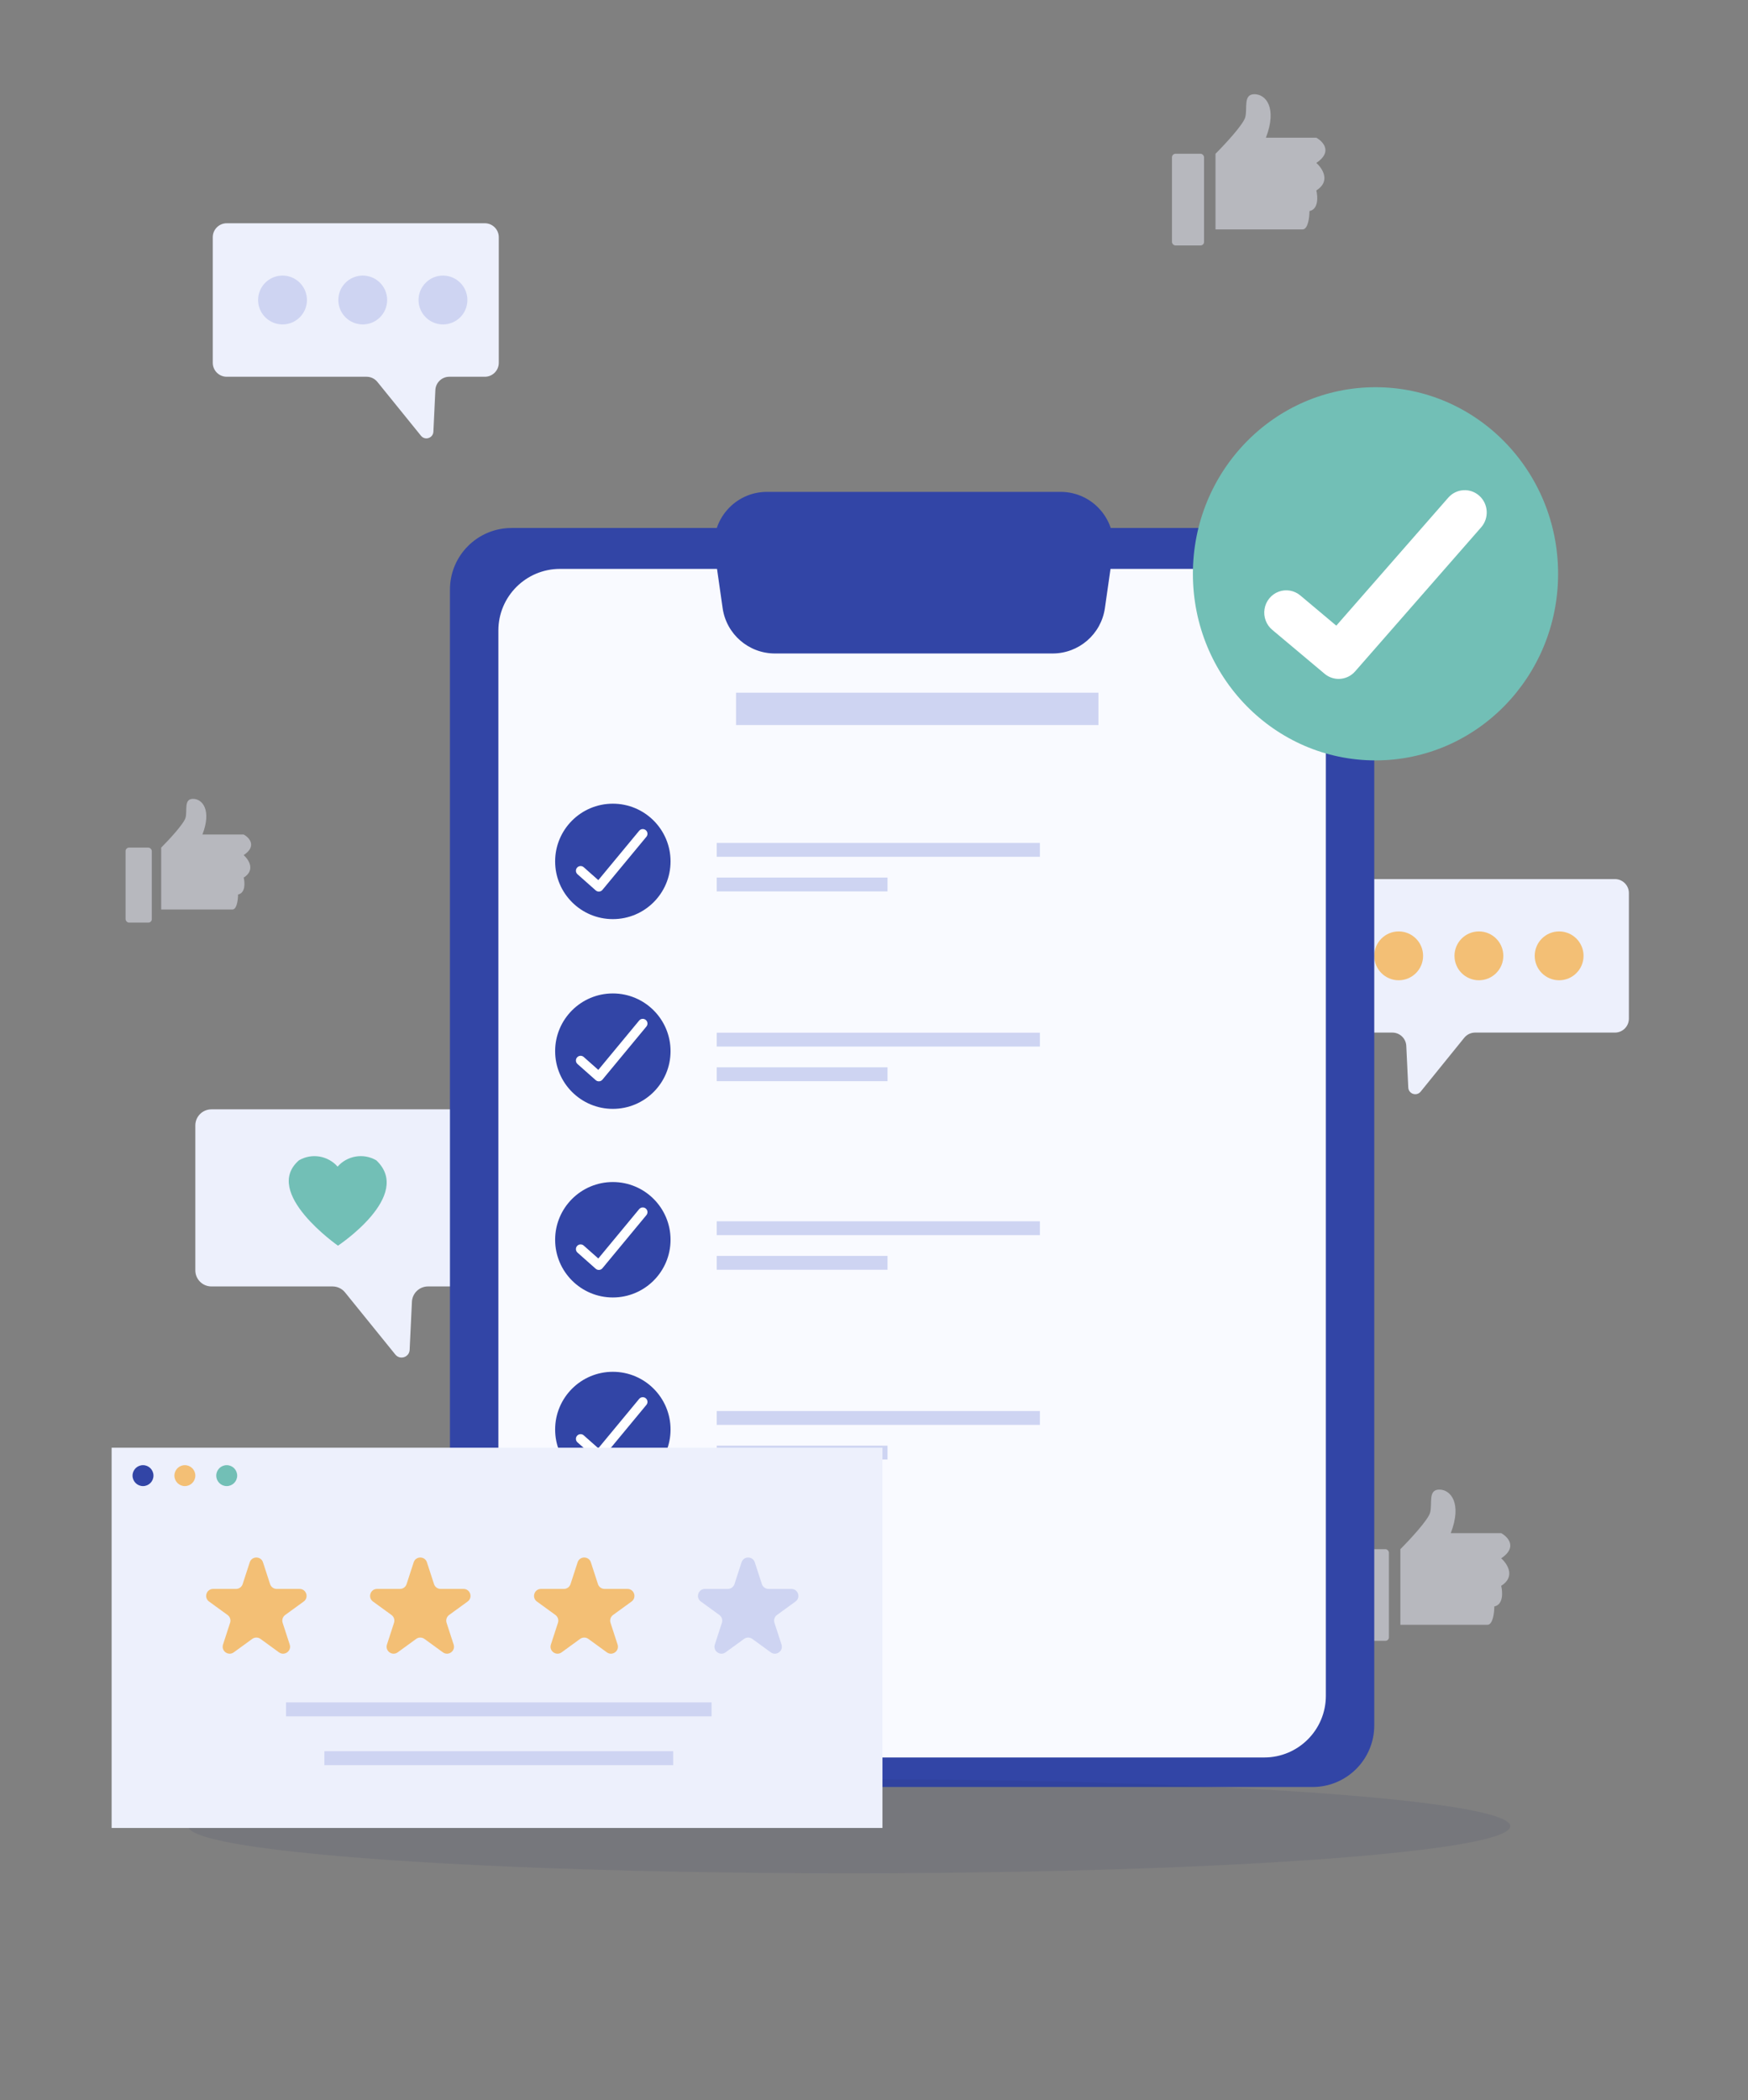 <svg width="323" height="388" viewBox="0 0 323 388" fill="none" xmlns="http://www.w3.org/2000/svg">
<rect x="0" y="0" width="323" height="388" fill="#808080" stroke="none"/>
<g opacity="0.5">
<path d="M230.108 21.636C229.769 22.991 226.297 26.717 224.604 28.411V42.384H240.693C241.71 42.384 241.964 40.125 241.964 38.996C243.657 38.658 243.516 36.315 243.234 35.185C245.944 33.492 244.363 31.093 243.234 30.105C246.283 28.072 244.504 26.152 243.234 25.447H233.919C236.036 19.942 233.919 17.402 231.802 17.402C229.685 17.402 230.531 19.942 230.108 21.636Z" fill="#EDF0FC"/>
<rect x="216.559" y="28.411" width="5.928" height="16.937" rx="0.645" fill="#EDF0FC"/>
</g>
<g opacity="0.5">
<path d="M34.289 151.059C34.012 152.168 31.171 155.216 29.786 156.602V168.034H42.95C43.782 168.034 43.989 166.187 43.989 165.263C45.375 164.986 45.26 163.069 45.029 162.145C47.246 160.759 45.953 158.796 45.029 157.988C47.523 156.325 46.068 154.754 45.029 154.177H37.407C39.139 149.673 37.407 147.595 35.675 147.595C33.943 147.595 34.636 149.673 34.289 151.059Z" fill="#EDF0FC"/>
<rect x="23.203" y="156.602" width="4.85" height="13.857" rx="0.645" fill="#EDF0FC"/>
</g>
<g opacity="0.5">
<path d="M264.267 279.443C263.928 280.798 260.456 284.524 258.763 286.218V300.191H274.853C275.869 300.191 276.123 297.933 276.123 296.804C277.817 296.465 277.675 294.122 277.393 292.993C280.103 291.299 278.522 288.9 277.393 287.912C280.442 285.879 278.663 283.96 277.393 283.254H268.078C270.195 277.75 268.078 275.209 265.961 275.209C263.844 275.209 264.691 277.75 264.267 279.443Z" fill="#EDF0FC"/>
<rect x="250.718" y="286.218" width="5.928" height="16.937" rx="0.645" fill="#EDF0FC"/>
</g>
<path d="M248.14 164.997C248.14 163.573 249.294 162.419 250.718 162.419H298.412C299.836 162.419 300.99 163.573 300.99 164.997V188.199C300.99 189.623 299.836 190.778 298.412 190.778H272.572C271.794 190.778 271.058 191.129 270.568 191.733L262.514 201.683C261.769 202.604 260.281 202.116 260.225 200.933L259.858 193.233C259.792 191.858 258.659 190.778 257.283 190.778H250.718C249.294 190.778 248.14 189.623 248.14 188.199V164.997Z" fill="#EDF0FC"/>
<circle cx="258.452" cy="176.598" r="4.512" fill="#F3BF75"/>
<circle cx="273.276" cy="176.598" r="4.512" fill="#F3BF75"/>
<circle cx="288.1" cy="176.598" r="4.512" fill="#F3BF75"/>
<path d="M92.166 43.827C92.166 42.403 91.012 41.249 89.588 41.249H41.894C40.47 41.249 39.316 42.403 39.316 43.827V67.03C39.316 68.454 40.47 69.608 41.894 69.608H67.733C68.511 69.608 69.248 69.959 69.737 70.564L77.792 80.513C78.537 81.434 80.025 80.947 80.081 79.764L80.448 72.063C80.513 70.689 81.647 69.608 83.023 69.608H89.588C91.012 69.608 92.166 68.454 92.166 67.03V43.827Z" fill="#EDF0FC"/>
<circle r="4.512" transform="matrix(-1 0 0 1 81.854 55.428)" fill="#CED4F2"/>
<circle r="4.512" transform="matrix(-1 0 0 1 67.03 55.428)" fill="#CED4F2"/>
<circle r="4.512" transform="matrix(-1 0 0 1 52.206 55.428)" fill="#CED4F2"/>
<path d="M89.638 207.931C89.638 206.289 88.306 204.957 86.663 204.957H39.068C37.425 204.957 36.093 206.289 36.093 207.931V234.704C36.093 236.347 37.425 237.678 39.068 237.678H61.446C62.344 237.678 63.194 238.084 63.758 238.782L73.052 250.262C73.912 251.324 75.629 250.762 75.694 249.397L76.117 240.512C76.192 238.926 77.5 237.678 79.088 237.678H86.663C88.306 237.678 89.638 236.347 89.638 234.704V207.931Z" fill="#EDF0FC"/>
<path d="M62.451 230.145C62.451 230.145 76.457 220.89 69.526 214.37C67.128 212.985 64.143 213.536 62.382 215.539C60.622 213.54 57.641 212.989 55.245 214.372C48.381 220.324 62.451 230.145 62.451 230.145Z" fill="#72BFB6"/>
<rect x="83.143" y="97.549" width="170.797" height="232.61" rx="11.386" fill="#3245A6"/>
<rect x="92.09" y="105.107" width="152.904" height="219.597" rx="11.386" fill="#F9FAFF"/>
<circle cx="113.243" cy="159.149" r="10.663" fill="#3245A6"/>
<path fill-rule="evenodd" clip-rule="evenodd" d="M119.327 153.377C119.696 153.683 119.748 154.23 119.442 154.599L111.321 164.41C111.171 164.591 110.954 164.704 110.719 164.722C110.485 164.74 110.253 164.662 110.077 164.506L106.712 161.524C106.353 161.206 106.32 160.658 106.638 160.299C106.956 159.94 107.505 159.907 107.863 160.225L110.556 162.611L118.105 153.492C118.41 153.123 118.958 153.071 119.327 153.377Z" fill="white"/>
<path fill-rule="evenodd" clip-rule="evenodd" d="M164 164.694H132.438V162.135H164V164.694Z" fill="#CED4F2"/>
<path fill-rule="evenodd" clip-rule="evenodd" d="M192.151 158.296H132.438V155.737H192.151V158.296Z" fill="#CED4F2"/>
<circle cx="113.243" cy="229.052" r="10.663" fill="#3245A6"/>
<path fill-rule="evenodd" clip-rule="evenodd" d="M119.327 223.28C119.696 223.586 119.748 224.133 119.442 224.502L111.321 234.313C111.171 234.494 110.954 234.606 110.719 234.625C110.485 234.643 110.253 234.565 110.077 234.409L106.712 231.427C106.353 231.109 106.32 230.56 106.638 230.202C106.956 229.843 107.505 229.81 107.863 230.128L110.556 232.514L118.105 223.395C118.41 223.026 118.958 222.974 119.327 223.28Z" fill="white"/>
<path fill-rule="evenodd" clip-rule="evenodd" d="M164 234.597H132.438V232.038H164V234.597Z" fill="#CED4F2"/>
<path fill-rule="evenodd" clip-rule="evenodd" d="M192.151 228.199H132.438V225.64H192.151V228.199Z" fill="#CED4F2"/>
<circle cx="113.243" cy="194.208" r="10.663" fill="#3245A6"/>
<path fill-rule="evenodd" clip-rule="evenodd" d="M119.327 188.437C119.696 188.742 119.748 189.29 119.442 189.659L111.321 199.469C111.171 199.651 110.954 199.763 110.719 199.781C110.485 199.799 110.253 199.722 110.077 199.565L106.712 196.584C106.353 196.266 106.32 195.717 106.638 195.358C106.956 194.999 107.505 194.966 107.863 195.284L110.556 197.67L118.105 188.552C118.41 188.182 118.958 188.131 119.327 188.437Z" fill="white"/>
<path fill-rule="evenodd" clip-rule="evenodd" d="M164 199.754H132.438V197.195H164V199.754Z" fill="#CED4F2"/>
<path fill-rule="evenodd" clip-rule="evenodd" d="M192.151 193.356H132.438V190.796H192.151V193.356Z" fill="#CED4F2"/>
<circle cx="113.243" cy="264.111" r="10.663" fill="#3245A6"/>
<path fill-rule="evenodd" clip-rule="evenodd" d="M119.327 258.339C119.696 258.645 119.748 259.192 119.442 259.562L111.321 269.372C111.171 269.553 110.954 269.666 110.719 269.684C110.485 269.702 110.253 269.624 110.077 269.468L106.712 266.487C106.353 266.169 106.32 265.62 106.638 265.261C106.956 264.902 107.505 264.869 107.863 265.187L110.556 267.573L118.105 258.455C118.41 258.085 118.958 258.034 119.327 258.339Z" fill="white"/>
<path fill-rule="evenodd" clip-rule="evenodd" d="M164 269.656H132.438V267.097H164V269.656Z" fill="#CED4F2"/>
<path fill-rule="evenodd" clip-rule="evenodd" d="M192.151 263.258H132.438V260.699H192.151V263.258Z" fill="#CED4F2"/>
<path d="M132.052 102.017C131.212 96.138 135.775 90.877 141.714 90.877H195.982C201.921 90.877 206.484 96.138 205.644 102.017L204.167 112.354C203.48 117.162 199.362 120.734 194.505 120.734H143.191C138.334 120.734 134.216 117.162 133.529 112.354L132.052 102.017Z" fill="#3245A6"/>
<rect x="136.006" y="127.985" width="66.964" height="5.971" fill="#CED4F2"/>
<path d="M254.167 140.489C272.803 140.489 287.91 125.055 287.91 106.015C287.91 86.976 272.803 71.541 254.167 71.541C235.532 71.541 220.425 86.976 220.425 106.015C220.425 125.055 235.532 140.489 254.167 140.489Z" fill="#72BFB6"/>
<ellipse cx="156.94" cy="337.405" rx="122.136" ry="8.701" fill="#262F63" fill-opacity="0.1"/>
<path d="M247.356 125.431C246.41 125.433 245.493 125.098 244.765 124.486L235.119 116.39C233.982 115.457 233.426 113.976 233.666 112.512C233.905 111.049 234.901 109.828 236.275 109.317C237.649 108.805 239.188 109.081 240.305 110.039L246.924 115.595L267.612 91.948C269.102 90.245 271.673 90.089 273.354 91.6C275.034 93.111 275.188 95.717 273.697 97.42L250.402 124.045C249.63 124.929 248.521 125.434 247.356 125.431Z" fill="white"/>
<rect x="20.625" y="267.475" width="142.439" height="70.252" fill="#EDF0FC"/>
<path d="M46.146 288.65C46.532 287.463 48.212 287.463 48.598 288.65L49.905 292.671C50.077 293.202 50.572 293.562 51.131 293.562H55.358C56.607 293.562 57.126 295.159 56.116 295.893L52.696 298.378C52.244 298.707 52.055 299.288 52.227 299.819L53.534 303.84C53.92 305.028 52.56 306.015 51.55 305.281L48.13 302.796C47.678 302.468 47.066 302.468 46.615 302.796L43.194 305.281C42.184 306.015 40.825 305.028 41.211 303.84L42.517 299.819C42.69 299.288 42.501 298.707 42.049 298.378L38.629 295.893C37.619 295.159 38.138 293.562 39.387 293.562H43.614C44.172 293.562 44.667 293.202 44.84 292.671L46.146 288.65Z" fill="#F3BF75"/>
<path d="M76.439 288.65C76.825 287.463 78.505 287.463 78.891 288.65L80.197 292.671C80.37 293.202 80.865 293.562 81.423 293.562H85.65C86.899 293.562 87.418 295.159 86.408 295.893L82.988 298.378C82.536 298.707 82.347 299.288 82.52 299.819L83.826 303.84C84.212 305.028 82.853 306.015 81.843 305.281L78.422 302.796C77.971 302.468 77.359 302.468 76.907 302.796L73.487 305.281C72.477 306.015 71.118 305.028 71.503 303.84L72.81 299.819C72.982 299.288 72.793 298.707 72.341 298.378L68.921 295.893C67.911 295.159 68.43 293.562 69.679 293.562H73.906C74.465 293.562 74.96 293.202 75.132 292.671L76.439 288.65Z" fill="#F3BF75"/>
<path d="M106.731 288.65C107.117 287.463 108.797 287.463 109.183 288.65L110.489 292.671C110.662 293.202 111.157 293.562 111.715 293.562H115.943C117.191 293.562 117.71 295.159 116.7 295.893L113.28 298.378C112.828 298.707 112.639 299.288 112.812 299.819L114.118 303.84C114.504 305.028 113.145 306.015 112.135 305.281L108.714 302.796C108.263 302.468 107.651 302.468 107.199 302.796L103.779 305.281C102.769 306.015 101.41 305.028 101.795 303.84L103.102 299.819C103.274 299.288 103.085 298.707 102.633 298.378L99.213 295.893C98.203 295.159 98.722 293.562 99.971 293.562H104.199C104.757 293.562 105.252 293.202 105.424 292.671L106.731 288.65Z" fill="#F3BF75"/>
<path d="M137.023 288.65C137.409 287.463 139.089 287.463 139.475 288.65L140.782 292.671C140.954 293.202 141.449 293.562 142.008 293.562H146.235C147.484 293.562 148.003 295.159 146.993 295.893L143.573 298.378C143.121 298.707 142.932 299.288 143.104 299.819L144.411 303.84C144.797 305.028 143.437 306.015 142.427 305.281L139.007 302.796C138.555 302.468 137.943 302.468 137.492 302.796L134.071 305.281C133.061 306.015 131.702 305.028 132.088 303.84L133.394 299.819C133.567 299.288 133.378 298.707 132.926 298.378L129.506 295.893C128.496 295.159 129.015 293.562 130.264 293.562H134.491C135.049 293.562 135.544 293.202 135.717 292.671L137.023 288.65Z" fill="#CED4F2"/>
<line x1="52.851" y1="315.814" x2="131.482" y2="315.814" stroke="#CED4F2" stroke-width="2.578"/>
<line x1="59.94" y1="324.837" x2="124.392" y2="324.837" stroke="#CED4F2" stroke-width="2.578"/>
<circle cx="26.425" cy="272.631" r="1.934" fill="#3245A6"/>
<circle cx="34.16" cy="272.631" r="1.934" fill="#F3BF75"/>
<circle cx="41.894" cy="272.631" r="1.934" fill="#72BFB6"/>
</svg>
